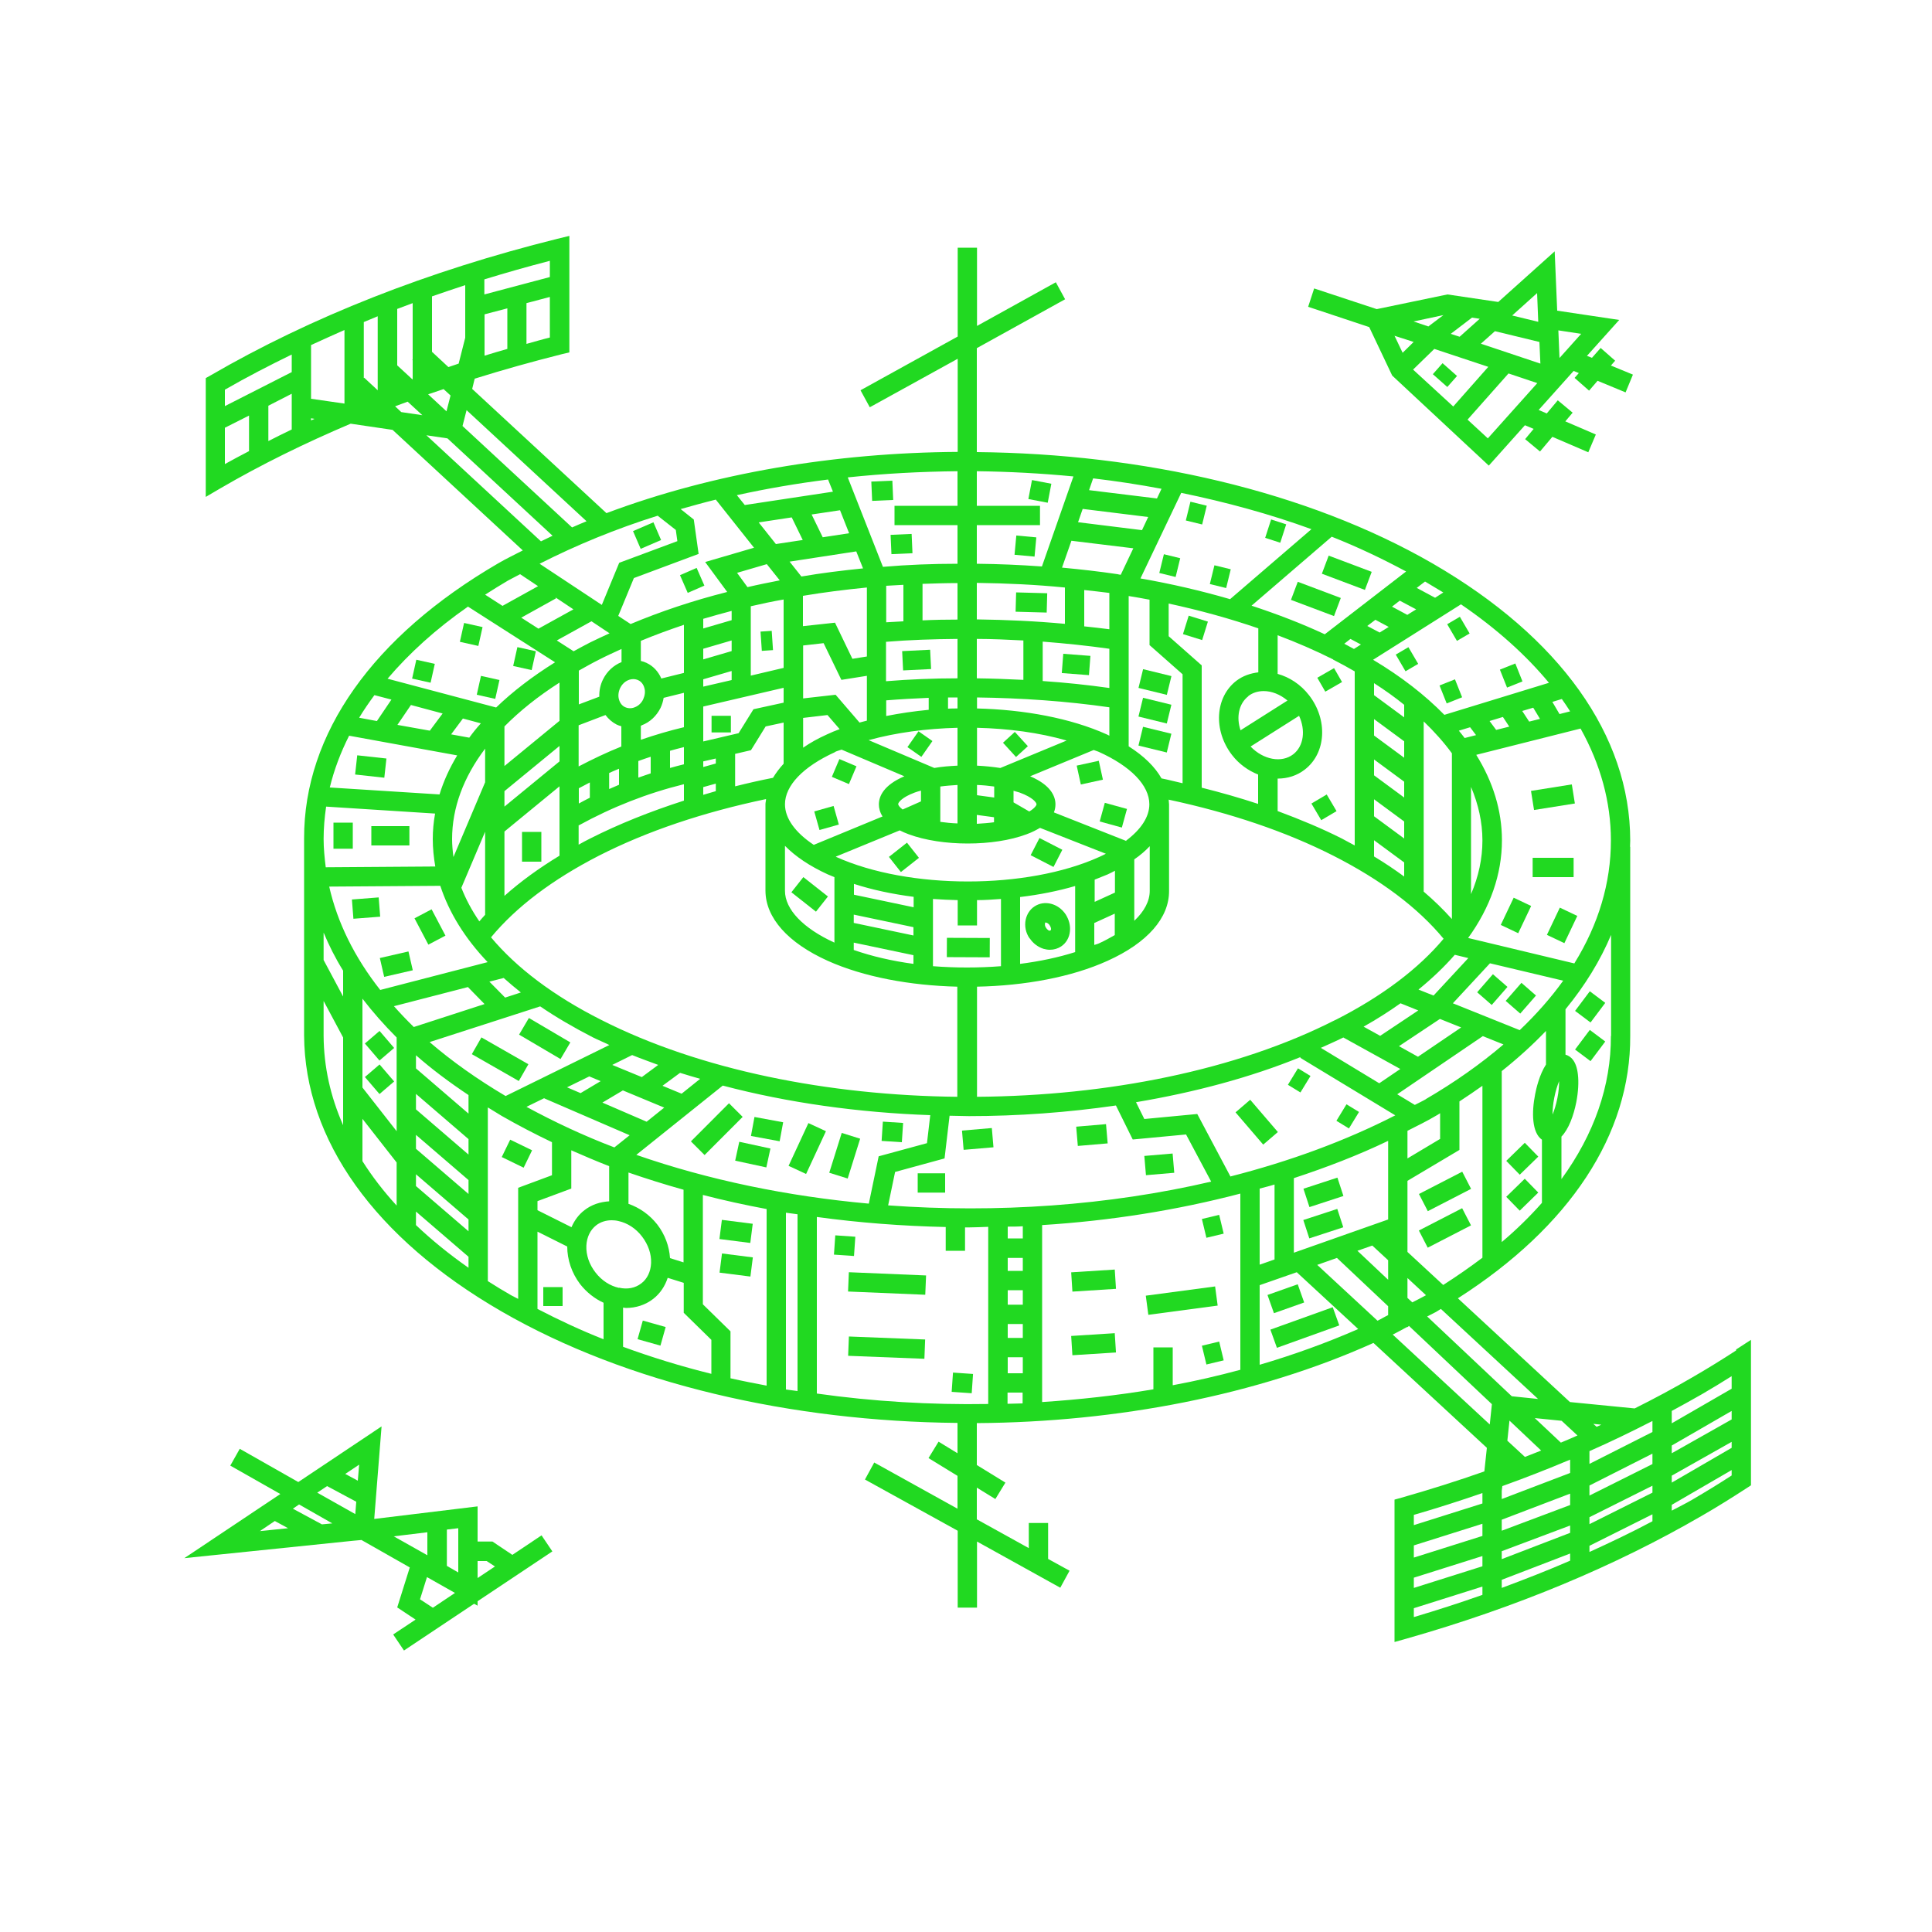 <?xml version="1.0" encoding="UTF-8"?><svg id="ICONS" xmlns="http://www.w3.org/2000/svg" viewBox="0 0 100 100"><defs><style>.cls-1{fill:#21d921;}</style></defs><path class="cls-1" d="M89.86,69.9c-.74.48-1.5.95-2.28,1.4-.96.56-1.95,1.09-2.97,1.6l-3.35-.33-5.8-5.37c5.79-3.7,8.95-8.49,8.92-13.59v-9.78h-.01c0-.11.01-.22.01-.32,0-5.44-3.64-10.53-10.22-14.34-6.53-3.77-15.05-5.69-23.6-5.77v-5.38l4.57-2.53-.48-.88-4.08,2.26v-4.05h-1v4.6l-5.03,2.78.48.88,4.55-2.51v4.82c-6.35.04-12.67,1.1-18.18,3.17l-6.95-6.43.13-.53c1.47-.46,2.97-.88,4.52-1.27l.38-.09v-6.03l-.62.15c-6.71,1.67-12.75,4.05-17.95,7.07l-.25.14v6.15l.75-.44c2.11-1.23,4.37-2.34,6.75-3.35l2.17.32,6.74,6.24c-.42.22-.85.42-1.26.66-6.5,3.78-10.07,8.83-10.06,14.24,0,.02,0,.03,0,.05h0v10.15c.03,5.42,3.66,10.5,10.22,14.29,6.53,3.77,15.04,5.69,23.6,5.77v1.57l-.98-.6-.52.85,1.5.92v1.7l-4.31-2.39-.48.88,4.8,2.65v3.98h1v-3.42l4.31,2.39.48-.88-1.11-.61v-1.86h-1v1.3l-2.69-1.49v-1.64l.96.59.52-.85-1.48-.91v-2.17c7.28-.05,14.51-1.44,20.53-4.15l5.87,5.43-.13,1.22c-1.39.49-2.82.94-4.29,1.36l-.36.1v7.37l.64-.18c5.65-1.61,10.78-3.75,15.26-6.35.8-.46,1.58-.95,2.32-1.43l.23-.15v-7.53l-.77.5ZM89.63,74.94l-3.1,1.8v-.36l3.1-1.75v.32ZM73.18,79.99l3.55-1.12v.63l-3.55,1.12v-.63ZM85.53,77.26l-3.26,1.63v-.36l3.26-1.63v.36ZM77.73,78.66l3.54-1.35v.59l-3.54,1.33v-.57ZM82.27,76.89l3.26-1.65v.54l-3.26,1.63v-.52ZM77.73,80.29l3.54-1.33v.38l-3.54,1.36v-.41ZM86.53,74.82l3.1-1.79v.44l-3.1,1.75v-.4ZM85.53,74.12l-3.26,1.65v-.66c1.12-.49,2.2-1.02,3.26-1.56v.57ZM80.79,74.67l-1.35-1.27,1.39.14.82.76c-.29.13-.57.25-.86.37ZM79.77,75.08c-.28.11-.56.22-.84.33l-.91-.84.11-1.04,1.64,1.55ZM81.27,75.55v.69l-3.54,1.35v-.42l.03-.25c1.2-.43,2.37-.89,3.51-1.37ZM73.18,81.66l3.55-1.12v.53l-3.55,1.12v-.53ZM77.73,81.77l3.54-1.36v.37c-1.15.5-2.33.96-3.54,1.41v-.41ZM82.27,80.01l3.26-1.63v.36c-1.05.56-2.14,1.08-3.26,1.59v-.32ZM88.08,72.17c.52-.3,1.04-.62,1.55-.94v.65l-3.1,1.79v-.64c.52-.28,1.04-.57,1.55-.86ZM82.88,73.74c-.08.04-.16.08-.24.11l-.17-.15.41.04ZM79.61,72.41l-1.36-.14-4.38-4.13c.15-.08.3-.15.45-.23.09-.05.17-.11.26-.16l5.03,4.66ZM71.3,68.36l-3.12-2.89,1.02-.36,2.65,2.5v.46c-.19.09-.36.2-.55.29ZM59.7,69.75v2.16c-1.89.32-3.82.53-5.76.66v-9.16c3.52-.22,6.98-.77,10.26-1.63v9.12c-1.15.31-2.31.58-3.5.8v-1.96h-1ZM16.75,43.42c0-.56.05-1.12.13-1.67l5.64.36c-.08.44-.12.88-.12,1.32,0,.48.05.95.13,1.42l-5.67.04c-.06-.49-.11-.97-.11-1.47ZM34.05,26.7l.93.73.08.58-3.01,1.12-.9,2.18-3.22-2.13c1.91-.97,3.95-1.81,6.12-2.49ZM80.72,36.96l-.37-.63.49-.15c.15.21.29.42.43.64l-.55.14ZM79.36,36.63l.35.58-.56.14-.36-.55.57-.17ZM77.79,37.11l.33.5-.68.17-.34-.46.69-.21ZM76.09,37.64l.31.41-.59.15c-.1-.13-.2-.26-.3-.38l.59-.18ZM80.36,57.69c0-.23.02-.53.09-.88.07-.35.16-.63.25-.85,0,.23-.02.53-.09.88-.07.35-.16.63-.25.85ZM78.66,53.32l-3.46-1.39,1.92-2.07,3.79.9c-.63.88-1.39,1.74-2.25,2.56ZM73.81,56.89c-.19.11-.39.2-.58.3l-.91-.55,4.43-3.01,1.07.43c-1.17,1-2.51,1.95-4.02,2.83ZM71.03,64.47l.82.76v1.01l-1.59-1.5.77-.27ZM71.85,63.12l-4.88,1.72v-3.86c1.7-.56,3.34-1.19,4.88-1.93v4.07ZM63.69,60.9l-1.72-3.24-2.74.26-.43-.87c3.03-.51,5.92-1.28,8.52-2.34l-.02.04,4.92,2.98c-2.6,1.33-5.47,2.38-8.52,3.16ZM52.94,71.08h-.78v-.83h.78v.83ZM52.94,69.25h-.78v-.72h.78v.72ZM52.94,67.53h-.78v-.75h.78v.75ZM52.94,65.78h-.78v-.67h.78v.67ZM52.94,64.1h-.78v-.61c.26,0,.52,0,.78-.02v.63ZM45.97,62.39l.36-1.73,2.56-.7.26-2.21c.33,0,.67.02,1,.02,2.56,0,5.12-.19,7.61-.55l.87,1.76,2.76-.26,1.3,2.44c-5.32,1.24-11.09,1.64-16.72,1.23ZM32.93,59.78l4.48-3.59c3.37.89,7.04,1.4,10.74,1.53l-.17,1.45-2.5.68-.51,2.45c-4.2-.38-8.29-1.22-12.05-2.53ZM35.38,65.34l-.7-.22c-.04-.61-.26-1.22-.66-1.74-.4-.51-.92-.87-1.49-1.07v-1.62c.93.32,1.88.62,2.85.89v3.75ZM32.04,66.66c-.46-.1-.9-.38-1.22-.8-.32-.41-.49-.9-.47-1.38.02-.44.2-.82.51-1.06.22-.17.5-.26.8-.26.11,0,.23.01.35.04.46.1.9.38,1.22.8s.49.9.47,1.38c-.02.44-.2.82-.51,1.05-.31.24-.72.32-1.15.22ZM21.53,58.74l2.72,2.34v.72l-2.72-2.34v-.72ZM21.53,60.78l2.72,2.34v.61l-2.72-2.34v-.61ZM24.25,59.76l-2.72-2.34v-.8l2.72,2.34v.8ZM21.41,53.15c-.36-.35-.7-.71-1.02-1.07l3.83-.99.86.88-3.67,1.19ZM26.14,51.63l-.81-.82.74-.19c.28.25.58.5.89.75l-.83.27ZM25.42,48.51c1.3-1.57,3.18-2.99,5.58-4.22,2.49-1.27,5.41-2.25,8.65-2.93,0,.09-.03.17-.03.26,0,0,0,0,0,.01h0v4.48c.01,1.4,1.16,2.69,3.22,3.62,1.87.84,4.27,1.28,6.71,1.34v5.7c-6.68-.07-13.33-1.39-18.43-3.98-2.48-1.25-4.4-2.71-5.71-4.28ZM23.4,43.43c0-1.62.59-3.2,1.71-4.68v1.74l-1.64,3.87c-.04-.31-.07-.62-.07-.93ZM31.01,34.14c.37-.19.77-.37,1.16-.55v.68c-.4.16-.75.47-.96.9-.14.28-.2.59-.19.89l-1.06.4v-1.75c.34-.19.69-.39,1.05-.57ZM38.15,29.65l1.54-.45.67.84c-.56.11-1.12.22-1.67.35l-.54-.74ZM40.98,26.78l.57,1.17-1.39.21-.89-1.12,1.71-.26ZM44.87,30.41v3.57l-.75.12-.9-1.87-1.66.18v-1.57c1.07-.18,2.18-.32,3.3-.43ZM49.56,33.07v2.04c-1.24,0-2.47.05-3.7.15v-2.04c1.22-.1,2.46-.14,3.7-.15ZM57.42,30.69v1.88c-.43-.06-.86-.1-1.3-.15v-1.88c.43.05.87.09,1.3.15ZM65.13,32.52v2.28c-.41.05-.8.18-1.14.44-1.1.85-1.2,2.57-.22,3.84.37.48.85.81,1.35,1.01v1.52c-.94-.31-1.92-.59-2.92-.84v-6.33l-1.71-1.51v-1.69c1.62.35,3.18.78,4.63,1.28ZM69,34.14c.39.2.76.4,1.12.61v9.01c-.22-.12-.44-.24-.67-.36-1.03-.52-2.16-.99-3.32-1.42v-1.68s0,0,0,0c.51,0,1-.15,1.41-.47,1.1-.85,1.2-2.57.22-3.84-.44-.57-1.02-.94-1.63-1.11v-2c1.01.38,1.97.8,2.87,1.25ZM68.36,54.24c.39-.18.79-.35,1.17-.54l2.95,1.63-1.09.74-3.02-1.83ZM73.4,54.7l-.99-.55,2.12-1.41,1.1.44-2.24,1.52ZM71.43,53.61l-.85-.47c.69-.39,1.32-.79,1.91-1.21l.92.37-1.98,1.32ZM69.12,52.79c-5.11,2.61-11.81,3.93-18.55,3.98v-5.7c2.46-.05,4.89-.49,6.76-1.34,2.06-.93,3.19-2.22,3.18-3.62v-4.48h0c0-.08-.02-.16-.02-.24,3.18.68,6.06,1.65,8.52,2.9,2.46,1.25,4.38,2.69,5.71,4.3-1.29,1.54-3.17,2.97-5.59,4.2ZM26.11,43.04l2.85-2.34v3.59c-1.07.65-2.02,1.34-2.85,2.08v-3.33ZM31.34,37.01c.15.2.34.37.57.49.08.04.17.07.25.09v1.05c-.75.3-1.48.65-2.21,1.03v-2.13l1.39-.53ZM32.78,35.15c.09,0,.18.02.26.06.15.07.26.21.31.39.06.19.03.4-.06.6-.09.19-.25.34-.44.41-.17.07-.35.06-.5-.01-.15-.07-.26-.21-.31-.39-.06-.19-.03-.41.06-.6.14-.29.41-.46.68-.46ZM34.19,36.64c.08-.17.13-.34.16-.52l1.05-.26v1.78c-.76.18-1.5.4-2.23.65v-.73s.03,0,.05-.02c.42-.16.76-.48.97-.9ZM40.56,31.02v3.55l-1.7.4v-3.59c.56-.13,1.12-.25,1.7-.35ZM45.87,36.25c.73-.06,1.47-.1,2.2-.13v.62c-.75.07-1.49.18-2.2.32v-.81ZM57.42,36.62v1.46s-.09-.05-.14-.07c-1.87-.84-4.27-1.28-6.71-1.34v-.57c2.32.03,4.63.19,6.85.51ZM43.27,44.34s0,0-.01,0l3.31-1.36c.14.07.29.14.46.2.86.32,1.96.48,3.06.48s2.2-.16,3.05-.48c.28-.1.5-.22.69-.33l3.41,1.34c-.11.05-.21.11-.33.16-3.75,1.7-9.87,1.7-13.64,0ZM37.05,39.52l-.65.18v-.29l.65-.15v.27ZM29.96,40.8c.19-.1.38-.2.57-.3v.79c-.19.09-.38.2-.57.3v-.79ZM31.53,40.01c.17-.08.34-.15.51-.22v.83c-.17.07-.34.15-.51.22v-.83ZM33.04,39.39c.21-.08.43-.15.64-.22v.86c-.22.07-.43.15-.64.22v-.86ZM34.68,38.86c.24-.07.48-.13.72-.19v.89c-.24.06-.48.12-.72.19v-.89ZM37.87,35.2l-1.47.34v-.38l1.47-.43v.46ZM36.4,38.38v-1.81l4.16-.97v.77l-1.56.34-.77,1.24-1.84.43ZM41.56,37.16l1.27-.15.63.73c-.22.08-.44.17-.65.27-.47.21-.88.44-1.24.69v-1.53ZM49.56,37.67v1.96c-.41.02-.81.05-1.2.12l-3.4-1.44c1.41-.39,2.99-.6,4.6-.64ZM47.67,40.93v.55l-.95.42c-.17-.13-.23-.23-.23-.28,0-.07.16-.34.86-.6.1-.04.22-.07.33-.1ZM48.67,40.71c.29-.04.59-.06.89-.08v1.99c-.3-.01-.6-.04-.89-.08v-1.83ZM51.46,41.28l-.89-.12v-.53c.3.01.6.04.89.08v.57ZM50.56,42.18l.89.12v.26c-.29.04-.59.06-.89.08v-.45ZM53.27,42l-.81-.47v-.6c.1.03.21.06.31.09.71.26.88.53.88.61,0,.05-.09.2-.37.37ZM51.77,39.75c-.39-.06-.79-.1-1.2-.12v-1.96c1.62.04,3.22.25,4.64.66l-3.43,1.42h0ZM43.22,38.92c.1-.05.23-.08.34-.12l3.25,1.38c-1.08.46-1.32,1.04-1.32,1.46,0,.18.05.4.19.62l-3.56,1.47c-.96-.64-1.49-1.37-1.49-2.1,0-.97.94-1.95,2.59-2.7ZM44.19,47.34l3.09.65v.43l-3.09-.65v-.43ZM47.29,46.96l-3.09-.65v-.56c.96.31,2,.53,3.09.67v.54ZM57.71,46.2l-1.05.48v-1.15c.23-.09.45-.18.67-.27.14-.06.26-.13.38-.19v1.13ZM55.65,45.86v3.42c-.88.28-1.84.48-2.85.61v-3.46c1-.12,1.96-.31,2.85-.57ZM56.65,47.77l1.05-.48v1.11c-.25.14-.51.29-.8.42-.08.04-.17.06-.26.09v-1.15ZM58.71,44.48c.31-.21.57-.44.8-.68v2.31c0,.53-.28,1.06-.8,1.55v-3.19ZM58.3,43.53l-3.75-1.48c.06-.15.08-.29.08-.42,0-.42-.25-1-1.31-1.45l3.29-1.36c.08.03.17.06.25.09,1.67.75,2.63,1.74,2.63,2.72,0,.65-.43,1.3-1.2,1.88ZM49.56,36.67c-.16,0-.33,0-.49.01v-.58c.16,0,.33,0,.49,0v.57ZM44.87,37.3c-.13.03-.26.07-.38.1l-1.24-1.44-1.68.19v-2.74l1.06-.12.92,1.9,1.32-.21v2.31ZM37.87,33.7l-1.47.43v-.55l1.47-.43v.55ZM29.96,42.72c1.75-.96,3.54-1.66,5.44-2.13v.85c-1.74.56-3.37,1.21-4.85,1.96-.21.1-.4.21-.6.32v-1.01ZM36.4,40.74l.65-.18v.39c-.22.06-.43.13-.65.19v-.4ZM38.05,39.02l.82-.19.76-1.23.93-.2v2.13c-.22.24-.4.48-.55.73-.67.13-1.32.28-1.96.44v-1.68ZM40.63,43.78c.54.55,1.28,1.05,2.22,1.48.11.05.23.09.34.14v3.39c-1.62-.74-2.56-1.72-2.56-2.68v-2.33ZM44.19,48.79l3.09.65v.45c-1.1-.15-2.15-.39-3.09-.72v-.37ZM48.29,46.53c.42.03.85.05,1.28.06v1.31h1v-1.31c.42,0,.83-.03,1.24-.06v3.48c-1.16.09-2.36.09-3.52,0v-3.49ZM71.12,41.37l1.56,1.15v.88l-1.56-1.15v-.88ZM72.68,41.28l-1.56-1.15v-.82l1.56,1.15v.82ZM71.12,44.33v-.84l1.56,1.15v.73c-.49-.36-1.01-.71-1.56-1.04ZM72.68,39.22l-1.56-1.15v-.85l1.56,1.15v.85ZM64.61,36.03c.23-.18.51-.26.8-.26.41,0,.85.17,1.23.49l-2.43,1.54c-.23-.68-.09-1.38.4-1.76ZM67.24,37.05c.34.74.25,1.56-.3,1.99-.61.47-1.56.28-2.21-.4l2.51-1.59ZM61.21,34.89v5.65c-.37-.08-.72-.18-1.09-.25-.34-.6-.91-1.16-1.7-1.66v-7.78c.36.06.73.12,1.08.19v2.35l1.71,1.51ZM57.42,33.58v2.03c-1.13-.16-2.28-.28-3.45-.36v-2.04c1.16.09,2.32.21,3.45.37ZM52.97,35.19c-.8-.04-1.6-.07-2.41-.08v-2.04c.81,0,1.61.04,2.41.08v2.04ZM37.87,32.1l-1.47.43v-.5c.48-.14.97-.28,1.47-.41v.49ZM35.4,34.83l-1.17.29c-.15-.35-.41-.64-.75-.8-.1-.05-.21-.09-.31-.11v-1.04c.72-.3,1.46-.57,2.23-.83v2.49ZM28.96,39.41l-2.85,2.34v-.8l2.85-2.34v.8ZM25.11,43.05v4.3c-.1.11-.2.22-.3.34-.39-.57-.7-1.15-.93-1.74l1.23-2.9ZM35.28,56.61l-.99-.41.91-.67c.34.11.7.21,1.04.31l-.96.77ZM34.07,55.12l-.85.63-1.53-.63,1.03-.51c.44.18.9.34,1.35.51ZM30.49,55.71l.6.25-1.04.62-.7-.3,1.14-.56ZM32.24,56.44l2.14.89-.91.73-2.29-.99,1.06-.63ZM72.85,58.55v-.02c.49-.25.99-.49,1.46-.77.08-.04.15-.09.23-.14v1.33l-1.69,1.01v-1.41ZM74.2,51.53l-.78-.31c.71-.58,1.34-1.18,1.88-1.8l.7.17-1.8,1.94ZM75.15,38.99h0v8.58c-.44-.49-.92-.96-1.46-1.42v-8.81c.56.54,1.05,1.09,1.46,1.65ZM76.14,40.73c.38.9.59,1.83.59,2.77,0,.94-.2,1.87-.59,2.78v-5.55ZM72.68,37.13l-1.56-1.15v-.62c.56.36,1.08.73,1.56,1.12v.66ZM69.58,33.32l.32-.25.54.29-.36.23c-.17-.09-.33-.18-.5-.27ZM71.41,32.74l-.64-.34.42-.32.69.37-.47.29ZM72.85,31.83l-.8-.43.4-.31.85.45-.45.28ZM68.57,32.83c-1.18-.55-2.45-1.04-3.79-1.48l4.15-3.57c1.34.53,2.62,1.14,3.85,1.8l-4.21,3.25ZM63.66,31.01c-1.48-.43-3.02-.79-4.63-1.07l2.11-4.43c2.33.48,4.6,1.1,6.74,1.88l-4.22,3.63ZM59.88,25.8l-3.51-.43.21-.61c1.19.14,2.37.32,3.54.54l-.24.51ZM56.03,26.34l3.4.42-.32.68-3.31-.41.24-.69ZM55.46,27.99l3.2.39-.65,1.37c-.05,0-.11-.02-.16-.03-.94-.14-1.91-.25-2.88-.34l.49-1.4ZM55.12,30.41v1.88c-1.5-.14-3.03-.21-4.56-.23v-1.89c1.53.02,3.06.09,4.56.24ZM49.56,32.07c-.6,0-1.21.01-1.81.04v-1.89c.6-.02,1.2-.04,1.81-.04v1.89ZM46.76,32.16c-.3.02-.59.03-.89.05v-1.89c.29-.02.59-.03.89-.05v1.89ZM41.48,29.84l-.61-.77,3.45-.53.35.88c-1.08.11-2.15.24-3.19.42ZM42.58,27.8l-.57-1.17,1.47-.22.47,1.19-1.37.21ZM43.11,25.45l-4.56.69-.41-.51c1.54-.34,3.12-.61,4.72-.81l.25.62ZM39.03,28.35l-2.53.74,1.14,1.55c-1.78.45-3.45,1.01-5,1.66l-.64-.42.81-1.96,3.35-1.25-.25-1.78-.68-.54c.6-.17,1.21-.34,1.82-.49l1.97,2.48ZM29.68,31.54l-1.81,1-.89-.57,1.8-1-.03-.05.93.62ZM30.62,32.16l.93.62c-.33.15-.67.31-1,.47-.3.15-.58.31-.86.46l-.87-.56,1.79-.99ZM28.96,37.31l-2.85,2.34v-2.05c.79-.8,1.74-1.56,2.85-2.27v1.99ZM24.28,38.18l-.93-.17.61-.82.93.25c-.22.24-.42.49-.6.74ZM22.25,37.82l-1.68-.3.7-1.03,1.64.44-.67.9ZM19.5,37.32l-.91-.17c.24-.4.51-.79.79-1.17l.88.23-.75,1.11ZM23.67,39.09c-.4.66-.71,1.34-.92,2.03l-5.68-.36c.22-.91.56-1.81,1-2.68l5.6,1.02ZM22.79,45.85c.45,1.38,1.27,2.71,2.45,3.95l-5.56,1.44c-1.33-1.69-2.22-3.49-2.64-5.35l5.75-.04ZM20.53,53.69v4.86l-1.77-2.26v-4.6c.53.69,1.12,1.36,1.77,2.01ZM18.76,57.91l1.77,2.26v2.23c-.68-.74-1.27-1.51-1.77-2.3v-2.19ZM21.53,62.71l2.72,2.34v.57c-1-.7-1.91-1.44-2.72-2.21v-.71ZM24.25,57.64l-2.72-2.34v-.68c.82.72,1.73,1.4,2.72,2.06v.96ZM22.26,53.93l5.7-1.84c.82.56,1.73,1.09,2.72,1.6.28.14.58.26.86.4l-5.37,2.64c-1.47-.87-2.78-1.8-3.92-2.78ZM28.17,56.85l4.42,1.91-.79.63c-1.6-.61-3.11-1.32-4.55-2.1l.92-.45ZM29.57,59.54c.64.28,1.29.56,1.96.82v1.82c-.47.03-.91.17-1.28.46-.3.23-.52.53-.67.88l-1.76-.88v-.47l1.75-.65v-1.98ZM27.82,63.75l1.54.77c0,.68.23,1.37.67,1.95.33.42.75.75,1.21.96v1.89c-1.19-.47-2.32-1-3.42-1.57v-4ZM32.24,67.68c.05,0,.1.02.16.02.52,0,1.01-.16,1.41-.47.36-.28.61-.66.75-1.09l.83.26v1.55l1.43,1.4v1.76c-1.57-.39-3.1-.86-4.57-1.4v-2.02ZM36.38,67.51v-5.66c1.08.28,2.18.52,3.3.73v9.14c-.63-.12-1.25-.24-1.87-.38v-2.43l-1.43-1.4ZM40.68,62.77c.2.03.4.05.6.08v9.15c-.2-.03-.4-.05-.6-.08v-9.15ZM42.28,62.99c2.2.3,4.43.47,6.67.52v1.23h1v-1.21c.07,0,.15,0,.22,0,.33,0,.65-.02.98-.03v9.17c-2.98.05-5.96-.13-8.87-.54v-9.15ZM52.15,72.08h.78v.56c-.26.01-.52.01-.78.02v-.58ZM65.2,61.52c.26-.07.52-.13.77-.21v3.88l-.77.27v-3.94ZM72.85,67.18v-1.03l.96.89s0,0,0,0c-.23.13-.48.25-.71.37l-.25-.23ZM72.85,64.79v-3.67l2.69-1.6v-2.51c.41-.27.81-.54,1.19-.81v8.9c-.64.48-1.31.95-2.03,1.41l-1.85-1.71ZM77.73,64.29v-8.85c.84-.67,1.6-1.36,2.29-2.08v1.74c-.34.52-.51,1.26-.56,1.53-.19.95-.17,2,.35,2.36v3.27c-.62.7-1.31,1.38-2.08,2.03ZM83.38,53.62c.01,2.58-.87,5.09-2.56,7.41v-2.2c.37-.38.63-1.08.77-1.79.1-.52.13-1.04.08-1.44-.08-.7-.38-.94-.64-1.01v-2.35c1.01-1.23,1.8-2.52,2.36-3.85v5.23ZM81.5,49.87l-5.51-1.32c1.15-1.59,1.75-3.3,1.75-5.06,0-1.53-.46-3.02-1.33-4.42l5.4-1.36c1.03,1.85,1.57,3.8,1.57,5.79,0,2.2-.64,4.34-1.89,6.36ZM80.18,35.34l-5.42,1.66c-1-1.02-2.23-1.98-3.69-2.85l4.55-2.87c1.83,1.25,3.36,2.62,4.56,4.07ZM74.7,30.67l-.42.27-.95-.51.43-.33c.32.19.64.38.95.57ZM55.56,24.66l-1.63,4.66c-1.12-.08-2.24-.13-3.37-.14v-2h3.27v-1h-3.27v-1.79c1.67.02,3.34.11,5,.27ZM49.56,26.18h-3.26v1h3.26v2c-1.29,0-2.58.05-3.86.16l-1.82-4.63c1.88-.2,3.77-.3,5.68-.32v1.79ZM30.36,26.98c-.25.1-.5.21-.75.32l-5.67-5.25.21-.82,6.21,5.75ZM15.1,20.38v1.85c-.41.2-.81.39-1.21.6v-1.83l1.21-.62ZM16.1,17.86c.57-.26,1.14-.52,1.73-.78v3.81l-1.73-.25v-2.78ZM25.08,16.27l1.18-.31v2.1c-.4.11-.79.23-1.18.35v-2.14ZM24.08,17.48l-.34,1.34c-.18.06-.35.12-.53.18l-.85-.79v-2.87c.57-.2,1.14-.39,1.72-.58v2.72ZM22.96,20.14l.36.33-.21.82-.95-.88c.26-.09.54-.18.8-.27ZM21.36,18.61l-.02.02.02.02v.98s-.02,0-.02,0l-.78-.72v-2.92c.27-.1.53-.2.8-.3v2.92ZM19.55,20.2l-.7-.65-.02.02v-2.9c.24-.1.48-.2.72-.3v3.83ZM20.45,21.03c.22-.08.43-.16.65-.24l.76.7-1.09-.16-.32-.3ZM27.25,17.79v-2.1l1.21-.32v2.1c-.41.1-.81.22-1.21.33ZM28.46,14.34l-3.39.9v-.78c1.11-.34,2.23-.66,3.39-.96v.84ZM15.1,18.34v.92l-3.46,1.76v-.85c1.11-.64,2.27-1.24,3.46-1.82ZM11.64,22.14l1.25-.63v1.84c-.42.22-.84.44-1.25.67v-1.87ZM16.1,21.76v-.11l.18.03c-.06.03-.12.05-.18.08ZM22.07,22.53l1.09.16,5.44,5.04c-.2.09-.4.2-.6.29l-5.93-5.49ZM26.31,30.04c.2-.11.41-.21.61-.32l.93.62-1.84,1.02-.9-.58c.39-.25.79-.5,1.2-.74ZM24.21,31.39l4.52,2.89c-1.17.73-2.19,1.51-3.05,2.34l-5.62-1.49c1.12-1.32,2.51-2.58,4.16-3.73ZM17.76,50.24v1.34l-1.01-1.89v-1.42c.28.67.61,1.33,1.01,1.97ZM16.75,51.81l1.01,1.89v4.54c-.66-1.49-1-3.04-1.01-4.62v-1.81ZM25.25,66.3v-8.98c.24.15.47.29.72.44.84.48,1.7.93,2.6,1.36v1.71l-1.75.65v5.75c-.11-.06-.24-.12-.35-.18-.42-.24-.83-.49-1.22-.74ZM65.2,70.64v-4.12l1.92-.67,3.18,2.94c-1.62.71-3.33,1.33-5.1,1.85ZM72.08,69.08c.25-.12.49-.26.74-.39h.03s.05-.04.08-.06l4.29,4.05-.11,1.05-5.02-4.65ZM76.73,77.28v.54l-3.55,1.12v-.53c1.21-.35,2.39-.73,3.55-1.13ZM73.18,83.24l3.55-1.12v.43c-1.16.41-2.34.79-3.55,1.15v-.46ZM87.58,77.63c-.34.2-.7.37-1.05.56v-.3l3.1-1.8v.28c-.66.43-1.35.85-2.05,1.26Z"/><rect class="cls-1" x="45.41" y="64.45" width="1" height="4" transform="translate(-22.4 109.52) rotate(-87.6)"/><rect class="cls-1" x="45.38" y="67.78" width="1" height="3.95" transform="translate(-25.61 112.86) rotate(-87.75)"/><rect class="cls-1" x="59.36" y="66.82" width="3.62" height="1" transform="translate(-8.36 8.67) rotate(-7.59)"/><rect class="cls-1" x="73.53" y="61.17" width="2.52" height="1" transform="translate(-19.94 41.12) rotate(-27.27)"/><rect class="cls-1" x="73.53" y="63.06" width="2.52" height="1" transform="translate(-20.81 41.33) rotate(-27.27)"/><rect class="cls-1" x="21.41" y="34.25" width="1" height=".98" transform="translate(-16.76 48.56) rotate(-77.42)"/><rect class="cls-1" x="23.89" y="32.34" width="1" height=".98" transform="translate(-12.97 49.48) rotate(-77.4)"/><rect class="cls-1" x="26.64" y="33.6" width="1" height=".98" transform="translate(-12.03 53.16) rotate(-77.43)"/><rect class="cls-1" x="24.76" y="35.09" width="1" height=".98" transform="translate(-14.96 52.49) rotate(-77.43)"/><rect class="cls-1" x="40.56" y="58.94" width="2.44" height="1" transform="translate(-29.72 72.33) rotate(-65.11)"/><rect class="cls-1" x="64.54" y="56.99" width="1" height="2.2" transform="translate(-22.14 56.32) rotate(-40.61)"/><rect class="cls-1" x="55.47" y="65.78" width="2.26" height="1" transform="translate(-4.09 3.73) rotate(-3.64)"/><rect class="cls-1" x="55.47" y="69.08" width="2.26" height="1" transform="translate(-4.3 3.73) rotate(-3.64)"/><rect class="cls-1" x="19.22" y="42.76" width="1.97" height="1"/><path class="cls-1" d="M72.06,19.44l5,4.66,1.87-2.09.45.19-.44.53.77.64.64-.76,1.86.8.39-.92-1.58-.68.38-.45-.77-.64-.57.68-.42-.18,1.81-2.02.27.11-.22.25.75.66.44-.51,1.45.6.38-.92-1.14-.47.22-.25-.75-.66-.45.51-.26-.1,1.67-1.86-3.21-.48-.13-3.07-2.92,2.62-2.63-.39-3.66.76-3.24-1.07-.31.95,3.16,1.05,1.19,2.51ZM73.94,16.9l-.77-.26h-.01s1.55-.33,1.55-.33l-.77.58ZM77.37,17.14l2.31.56.05,1.12-3.08-1.03.73-.65ZM77.04,18.98l-1.82,2.06-2.08-1.91,1.1-1.07,2.8.93ZM72.62,17.52h0s.55.18.55.18l-.57.56-.42-.88.43.14ZM77,22.68l-1.04-.96,2.12-2.39,1.49.5-2.56,2.86ZM81.84,17.28l-1.12,1.25-.06-1.43,1.18.18ZM79.63,16.66l-1.36-.33,1.29-1.16.06,1.49ZM75.55,17.43l-.46-.15,1.1-.84.4.06-1.04.93Z"/><rect class="cls-1" x="49.83" y="58.46" width="1.55" height="1" transform="translate(-4.83 4.51) rotate(-4.88)"/><rect class="cls-1" x="55.74" y="58.25" width="1.55" height="1" transform="translate(-4.79 5.02) rotate(-4.88)"/><rect class="cls-1" x="59.27" y="59.77" width="1.47" height="1" transform="translate(-4.91 5.32) rotate(-4.88)"/><rect class="cls-1" x="79.33" y="44.4" width="2.12" height="1"/><rect class="cls-1" x="79.31" y="40.76" width="2.14" height="1" transform="translate(-5.49 13.16) rotate(-9.05)"/><path class="cls-1" d="M28.03,79.47l-1.51,1.01-1.03-.69h-.77s0-1.82,0-1.82l-5.35.65.38-4.79-4.31,2.88-3.03-1.72-.49.87,2.59,1.47-4.97,3.32,8.73-.9h0s.44-.04.44-.04l2.5,1.42-.65,2.07.95.63-1.16.77.56.83,3.63-2.42.18.1v-.23l3.87-2.58-.56-.83ZM18.52,76.64l-.65-.35.72-.48-.07.83ZM14.23,78.73l.68.37-1.46.15.77-.52ZM16.68,78.91l-1.52-.82.32-.22,1.72.98-.53.05ZM16.42,77.26l.51-.34,1.51.81-.05.64-1.97-1.11ZM23.72,81.39l-.59-.34v-1.88l.59-.07v2.29ZM22.12,79.3v1.2l-1.74-.98,1.74-.21ZM22.41,83.22l-.67-.44.36-1.15,1.45.82-1.15.77ZM24.72,80.8h.47s.43.28.43.28l-.9.6v-.89Z"/><rect class="cls-1" x="67.57" y="62.84" width="1.85" height="1" transform="translate(-16.29 24.41) rotate(-18.1)"/><rect class="cls-1" x="67.57" y="61.22" width="1.85" height="1" transform="translate(-15.78 24.33) rotate(-18.1)"/><rect class="cls-1" x="65.82" y="68.21" width="3.43" height="1" transform="translate(-19.25 26.88) rotate(-19.76)"/><rect class="cls-1" x="65.73" y="66.71" width="1.66" height="1" transform="translate(-18.63 26.1) rotate(-19.51)"/><path class="cls-1" d="M53.3,48.57c.17.26.43.45.71.54.11.03.22.05.33.05.21,0,.41-.06.58-.17.26-.17.43-.46.46-.79.03-.3-.05-.6-.22-.87-.38-.57-1.1-.76-1.62-.41-.23.15-.39.4-.45.68-.07.33,0,.68.2.97ZM54.1,47.75s.01,0,.02,0c.04,0,.14.03.21.14.05.07.11.22.04.27-.07.05-.18-.06-.23-.14-.06-.09-.07-.17-.04-.27Z"/><rect class="cls-1" x="78.1" y="51.18" width="1.24" height="1" transform="translate(-11.97 77.03) rotate(-48.91)"/><rect class="cls-1" x="76.62" y="50.73" width="1.24" height="1" transform="translate(-12.13 75.78) rotate(-48.92)"/><rect class="cls-1" x="55.2" y="33.69" width="1" height="1.41" transform="translate(17.16 87.31) rotate(-85.63)"/><rect class="cls-1" x="46.72" y="33.67" width="1.45" height="1" transform="translate(-1.63 2.38) rotate(-2.83)"/><rect class="cls-1" x="52.88" y="30.37" width="1" height="1.61" transform="translate(20.76 83.69) rotate(-88.43)"/><rect class="cls-1" x="77.68" y="46.88" width="1.56" height="1" transform="translate(2.02 97.95) rotate(-64.61)"/><rect class="cls-1" x="80.08" y="47.4" width="1.56" height="1" transform="translate(2.91 100.41) rotate(-64.61)"/><rect class="cls-1" x="67.61" y="29.81" width="1" height="2.38" transform="translate(15.11 83.83) rotate(-69.38)"/><rect class="cls-1" x="69.21" y="28.46" width="1" height="2.38" transform="translate(17.4 84.44) rotate(-69.37)"/><rect class="cls-1" x="75.11" y="32.05" width=".76" height="1" transform="translate(-6.11 42.56) rotate(-30.32)"/><rect class="cls-1" x="72.44" y="33.62" width=".76" height="1" transform="translate(-7.26 41.43) rotate(-30.32)"/><rect class="cls-1" x="77.79" y="34.47" width=".86" height="1" transform="translate(-7.39 31.44) rotate(-21.73)"/><rect class="cls-1" x="74.66" y="35.29" width=".86" height="1" transform="translate(-7.91 30.34) rotate(-21.73)"/><rect class="cls-1" x="61.38" y="31.98" width="1" height="1.04" transform="translate(12.47 81.94) rotate(-72.73)"/><rect class="cls-1" x="59.28" y="36.02" width="1" height="1.51" transform="translate(9.84 86.1) rotate(-76.24)"/><rect class="cls-1" x="59.28" y="37.53" width="1" height="1.51" transform="translate(8.39 87.26) rotate(-76.26)"/><rect class="cls-1" x="59.28" y="34.54" width="1" height="1.51" transform="translate(11.28 84.97) rotate(-76.24)"/><rect class="cls-1" x="68.32" y="34.78" width="1" height=".83" transform="translate(-8.38 39) rotate(-29.91)"/><rect class="cls-1" x="68.07" y="41.29" width=".92" height="1" transform="translate(-11.73 40.66) rotate(-30.57)"/><rect class="cls-1" x="81.67" y="51.62" width="1.27" height="1" transform="translate(-8.79 86.64) rotate(-53.1)"/><rect class="cls-1" x="81.67" y="53.62" width="1.27" height="1" transform="translate(-10.39 87.44) rotate(-53.1)"/><rect class="cls-1" x="78.12" y="61.34" width="1.34" height="1" transform="translate(-20.79 72.59) rotate(-44.29)"/><rect class="cls-1" x="78.12" y="59.48" width="1.34" height="1" transform="translate(-19.49 72.06) rotate(-44.29)"/><rect class="cls-1" x="45.69" y="58.06" width="1" height="1.05" transform="translate(-15.27 100.88) rotate(-86.28)"/><rect class="cls-1" x="47.5" y="60.73" width="1.42" height="1"/><rect class="cls-1" x="19.14" y="53.55" width="1" height="1.16" transform="translate(-30.49 25.8) rotate(-40.59)"/><rect class="cls-1" x="19.14" y="55.28" width="1" height="1.16" transform="translate(-31.62 26.23) rotate(-40.6)"/><rect class="cls-1" x="49.63" y="47.93" width="1" height="2.22" transform="translate(.87 98.97) rotate(-89.76)"/><rect class="cls-1" x="41.41" y="45.49" width="1" height="1.62" transform="translate(-20.4 50.52) rotate(-51.73)"/><rect class="cls-1" x="46.19" y="43.88" width="1.19" height="1" transform="translate(-17.43 38.5) rotate(-38.26)"/><rect class="cls-1" x="53.67" y="43.46" width="1" height="1.33" transform="translate(-9.86 72.09) rotate(-62.76)"/><rect class="cls-1" x="55.82" y="39.49" width="1.17" height="1" transform="translate(-7.24 12.98) rotate(-12.34)"/><rect class="cls-1" x="57.13" y="41.6" width="1" height="1.19" transform="translate(1.65 86.56) rotate(-74.61)"/><rect class="cls-1" x="47.11" y="38.08" width="1" height=".88" transform="translate(-11.24 55.44) rotate(-55.02)"/><rect class="cls-1" x="52.14" y="38.04" width=".83" height="1" transform="translate(-12.24 45.5) rotate(-42.39)"/><rect class="cls-1" x="43.19" y="39.45" width="1" height=".96" transform="translate(-10.12 64.58) rotate(-67.03)"/><rect class="cls-1" x="42.26" y="41.84" width="1.04" height="1" transform="translate(-9.89 13.21) rotate(-15.76)"/><rect class="cls-1" x="61.42" y="26.12" width="1" height=".87" transform="translate(21.38 80.37) rotate(-76.22)"/><rect class="cls-1" x="60.04" y="28.84" width="1" height=".87" transform="translate(17.73 81.13) rotate(-76.26)"/><rect class="cls-1" x="62.66" y="29.42" width="1" height=".87" transform="translate(19.16 84.11) rotate(-76.26)"/><rect class="cls-1" x="65.52" y="27.08" width="1" height=".82" transform="translate(19.55 81.84) rotate(-72.07)"/><rect class="cls-1" x="32.91" y="27.22" width="1.15" height="1" transform="translate(-8.24 15.55) rotate(-23.36)"/><rect class="cls-1" x="35.36" y="29.54" width=".94" height="1" transform="translate(-9.03 16.85) rotate(-23.59)"/><rect class="cls-1" x="36.83" y="37.05" width="1" height=".86"/><rect class="cls-1" x="39.4" y="32.67" width=".58" height="1" transform="translate(-2.14 2.74) rotate(-3.85)"/><rect class="cls-1" x="27.02" y="43.06" width="1" height="1.54"/><rect class="cls-1" x="17.26" y="42.58" width="1" height="1.35"/><rect class="cls-1" x="18.69" y="38.91" width="1" height="1.52" transform="translate(-22.34 54.41) rotate(-83.72)"/><rect class="cls-1" x="18.25" y="46.5" width="1.39" height="1" transform="translate(-3.58 1.61) rotate(-4.44)"/><rect class="cls-1" x="19.75" y="49.41" width="1.52" height="1" transform="translate(-10.66 5.86) rotate(-12.95)"/><rect class="cls-1" x="27.69" y="52.51" width="1" height="2.49" transform="translate(-32.43 50.76) rotate(-59.5)"/><rect class="cls-1" x="25.38" y="53.42" width="1" height="2.8" transform="translate(-34.55 50.08) rotate(-60.24)"/><rect class="cls-1" x="35.71" y="57.95" width="2.79" height="1" transform="translate(-30.48 43.41) rotate(-45.05)"/><rect class="cls-1" x="39.21" y="57.69" width="1" height="1.51" transform="translate(-24.99 86.86) rotate(-79.52)"/><rect class="cls-1" x="38.47" y="58.94" width="1" height="1.65" transform="translate(-27.69 85.21) rotate(-77.79)"/><rect class="cls-1" x="42.64" y="59.33" width="2.16" height="1" transform="translate(-26.44 83.66) rotate(-72.61)"/><rect class="cls-1" x="21.76" y="47.21" width="1" height="1.54" transform="translate(-19.79 15.89) rotate(-27.76)"/><rect class="cls-1" x="26.25" y="59.09" width="1" height="1.26" transform="translate(-38.65 57.68) rotate(-64.09)"/><rect class="cls-1" x="33.23" y="68.38" width="1" height="1.23" transform="translate(-41.83 82.75) rotate(-74.26)"/><rect class="cls-1" x="28.12" y="66.62" width="1" height=".98"/><rect class="cls-1" x="37.61" y="62.94" width="1" height="1.61" transform="translate(-29.94 93.51) rotate(-82.76)"/><rect class="cls-1" x="37.61" y="64.68" width="1" height="1.61" transform="translate(-31.66 95.03) rotate(-82.76)"/><rect class="cls-1" x="43.22" y="63.96" width="1" height="1.04" transform="translate(-23.62 103.65) rotate(-86.05)"/><rect class="cls-1" x="49.31" y="71.06" width="1" height="1.04" transform="translate(-25.03 116.34) rotate(-86.05)"/><rect class="cls-1" x="62.32" y="62.97" width=".92" height="1" transform="translate(-13.08 16.4) rotate(-13.49)"/><rect class="cls-1" x="62.32" y="69.53" width=".92" height="1" transform="translate(-14.61 16.58) rotate(-13.49)"/><rect class="cls-1" x="66.74" y="55.55" width="1" height=".76" transform="translate(-15.54 84.13) rotate(-58.57)"/><rect class="cls-1" x="69.25" y="57.41" width="1" height=".76" transform="translate(-15.92 87.18) rotate(-58.58)"/><rect class="cls-1" x="45.12" y="24.9" width="1.09" height="1" transform="translate(-1.06 2.01) rotate(-2.49)"/><rect class="cls-1" x="46.12" y="27.66" width="1.09" height="1" transform="translate(-1.19 2.07) rotate(-2.51)"/><rect class="cls-1" x="53.32" y="24.92" width="1" height="1.02" transform="translate(18.75 73.53) rotate(-79.19)"/><rect class="cls-1" x="52.57" y="27.74" width="1" height="1.04" transform="translate(20.07 78.52) rotate(-84.74)"/><rect class="cls-1" x="74.41" y="18.91" width=".76" height="1" transform="translate(10.71 62.59) rotate(-48.52)"/></svg>